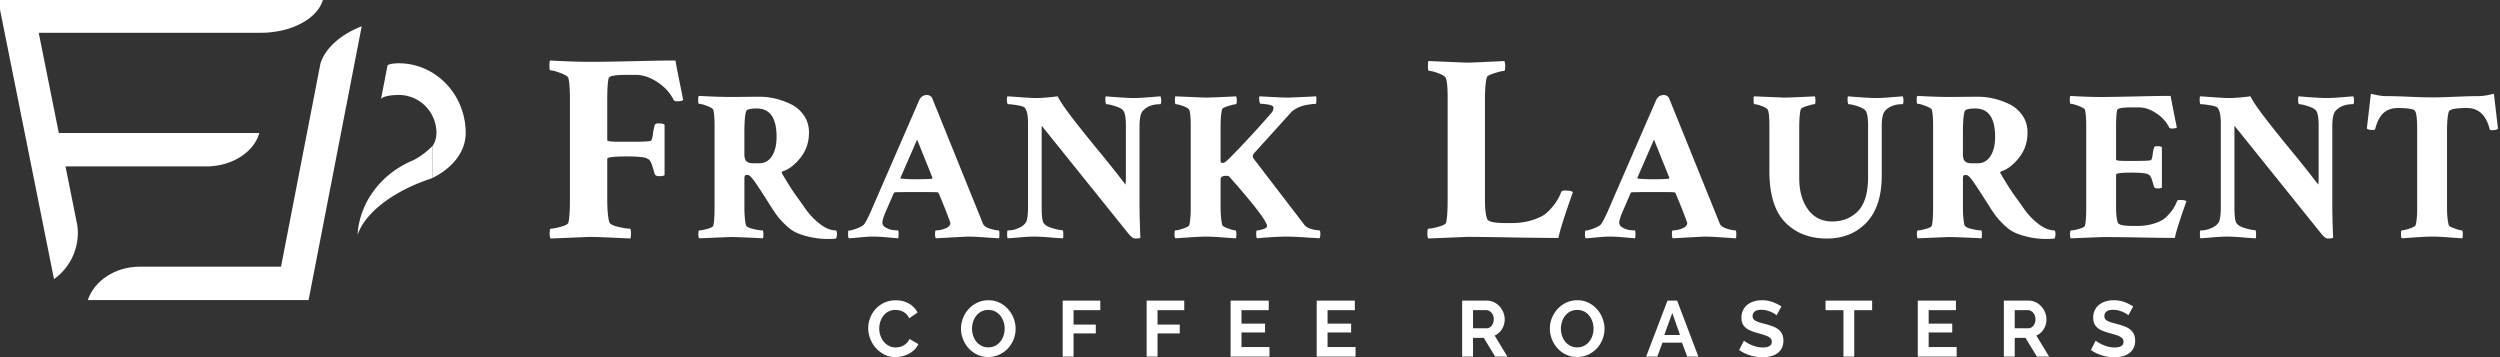 <svg version="1.1" id="Layer_1" xmlns="http://www.w3.org/2000/svg" x="0" y="0" viewBox="0 0 200 28.578" style="enable-background:new 0 0 200 28.578" xml:space="preserve"><rect x="0" y="0" width="200" height="28.578" fill="#333333" stroke="none"/><style>.st0{fill:none}.st1{fill:#fff}</style><g id="XMLID_1_"><path id="XMLID_2_" class="st0" d="M130.989 14.22c0 .045.011.068.034.068.341.034.762.051 1.262.051.455 0 .858-.011 1.211-.034l.051-.085-1.228-3.053-1.33 3.053z"/><path id="XMLID_89_" class="st0" d="M72.039 14.22c0 .045.011.068.034.068.341.034.762.051 1.262.051.455 0 .858-.011 1.211-.034l.051-.085-1.228-3.053-1.33 3.053z"/><path id="XMLID_90_" class="st0" d="M60.54 8.677c-.398 0-.66.045-.785.136-.125.091-.194.648-.205 1.671v1.842c0 .171.02.307.06.409a.42.42 0 0 0 .179.222.679.679 0 0 0 .222.085c.068.011.153.017.256.017h.461c.443 0 .787-.193 1.032-.58.244-.386.367-.898.367-1.535-.001-1.51-.529-2.267-1.587-2.267z"/><path id="XMLID_91_" class="st0" d="M80.024 25.248a1.19 1.19 0 0 0-.955-.454 1.19 1.19 0 0 0-.971.47 1.528 1.528 0 0 0-.249.479 1.787 1.787 0 0 0 .003 1.106c.059.181.144.341.255.479.111.139.248.25.41.334.162.084.346.126.552.126.21 0 .396-.043.558-.129.162-.086.298-.201.41-.344a1.53 1.53 0 0 0 .252-.482 1.784 1.784 0 0 0-.006-1.107 1.573 1.573 0 0 0-.259-.478z"/><path id="XMLID_92_" class="st0" d="M133.141 26.799h1.261l-.618-1.759z"/><path id="XMLID_93_" class="st0" d="M119.314 25.018c-.057-.065-.122-.116-.196-.151s-.148-.054-.224-.054h-1.053v1.451h1.091c.08 0 .155-.019.224-.057a.587.587 0 0 0 .18-.154.795.795 0 0 0 .12-.23.904.904 0 0 0-.006-.574.775.775 0 0 0-.136-.231z"/><path id="XMLID_94_" class="st0" d="M162.652 25.018a.611.611 0 0 0-.195-.151.505.505 0 0 0-.224-.054h-1.053v1.451h1.091c.08 0 .155-.019.224-.057a.587.587 0 0 0 .18-.154.772.772 0 0 0 .12-.23.904.904 0 0 0-.006-.574.777.777 0 0 0-.137-.231z"/><path id="XMLID_95_" class="st0" d="M127.134 25.248a1.192 1.192 0 0 0-.956-.454 1.19 1.19 0 0 0-.971.47 1.549 1.549 0 0 0-.249.479 1.787 1.787 0 0 0 .003 1.106c.059.181.144.341.256.479.111.139.248.25.41.334s.346.126.552.126c.21 0 .396-.043.558-.129.162-.086.298-.201.41-.344.111-.143.195-.304.252-.482a1.784 1.784 0 0 0-.006-1.107 1.573 1.573 0 0 0-.259-.478z"/><path id="XMLID_96_" class="st0" d="M158.024 8.677c-.398 0-.659.045-.785.136-.125.091-.194.648-.205 1.671v1.842c0 .171.02.307.06.409a.42.42 0 0 0 .179.222.679.679 0 0 0 .222.085c.068.011.154.017.256.017h.461c.443 0 .787-.193 1.032-.58.245-.386.367-.898.367-1.535-.001-1.51-.53-2.267-1.587-2.267z"/><path id="XMLID_97_" class="st1" d="M50.733 4.893c-1.464.036-2.658.053-3.582.053-.81 0-1.855-.035-3.134-.107-.043.043-.064.178-.064.405 0 .256.028.384.085.384.156 0 .423.071.799.213.376.142.586.27.629.384.085.327.128.881.128 1.663v8.059c0 .924-.043 1.549-.128 1.876-.043.114-.245.221-.608.32-.362.099-.629.149-.799.149-.057 0-.085.142-.085.426 0 .185.028.306.085.362l3.113-.128c.469 0 1.556.043 3.262.128.028-.085.043-.213.043-.384 0-.27-.029-.405-.085-.405-.213 0-.533-.05-.959-.149-.426-.099-.661-.235-.703-.405-.1-.44-.149-1.023-.149-1.748v-3.283c0-.128.512-.192 1.535-.192.924 0 1.478.057 1.663.171.014.014.043.032.085.053s.071.039.085.053a1.322 1.322 0 0 1 .171.299c.028.071.064.178.107.32.043.142.092.313.149.512.043.114.156.171.341.171.241 0 .391-.028.448-.085v-4.03c-.071-.071-.228-.107-.469-.107-.199 0-.306.05-.32.149-.057.199-.1.405-.128.618-.043.355-.1.562-.171.618-.085.057-.569.085-1.45.085h-1.13c-.611 0-.917-.043-.917-.128V7.931c0-.768.035-1.322.107-1.663.028-.185.49-.277 1.386-.277h.81c.554 0 1.123.192 1.706.576.583.384 1.009.846 1.279 1.386.043.099.142.149.298.149.256 0 .419-.035.49-.107-.398-1.961-.604-3.013-.618-3.155-.74 0-1.842.018-3.305.053z"/><path id="XMLID_100_" class="st1" d="M65.546 17.878a5.42 5.42 0 0 1-1.117-1.185 36.504 36.504 0 0 0-.588-.827 16.391 16.391 0 0 1-.631-.921c-.177-.279-.39-.628-.64-1.049-.057-.091-.04-.153.051-.188.512-.171.989-.54 1.433-1.109.443-.569.665-1.234.665-1.995 0-.523-.136-.981-.409-1.373s-.62-.691-1.04-.895a5.927 5.927 0 0 0-1.262-.452 5.452 5.452 0 0 0-1.211-.145c-.341 0-.748.003-1.219.009-.472.006-.861.008-1.168.008-.625 0-1.461-.028-2.507-.085-.034.034-.051.142-.051.324 0 .205.023.307.068.307.125 0 .338.057.64.171.301.114.469.216.503.307.068.262.102.705.102 1.33v6.447c0 .739-.034 1.239-.102 1.501-.034.091-.196.177-.486.256-.29.08-.503.119-.64.119-.046 0-.068.114-.068.341 0 .148.023.244.068.29l2.49-.102c.375 0 1.245.034 2.609.102.023-.068.034-.171.034-.307 0-.216-.023-.324-.068-.324-.171 0-.426-.04-.768-.119-.341-.079-.529-.188-.563-.324-.08-.352-.119-.819-.119-1.399v-2.319c0-.182.051-.273.154-.273.091 0 .154.006.188.017.057.023.128.08.213.171.085.091.19.228.316.409a40.607 40.607 0 0 1 .785 1.194c.182.284.33.518.443.699.227.352.409.62.546.802.136.182.344.409.622.682.278.273.557.478.836.614.278.136.648.259 1.109.367a6.69 6.69 0 0 0 1.526.162c.239 0 .438-.011.597-.034a.837.837 0 0 0 .068-.341c0-.148-.023-.25-.068-.307-.434-.001-.881-.186-1.341-.556zm-3.786-5.397c-.245.387-.588.58-1.032.58h-.461c-.102 0-.188-.006-.256-.017a.687.687 0 0 1-.222-.085.413.413 0 0 1-.179-.222 1.147 1.147 0 0 1-.06-.409v-1.842c.011-1.023.079-1.58.205-1.671.125-.091.386-.136.785-.136 1.057 0 1.586.756 1.586 2.268 0 .636-.122 1.147-.366 1.534z"/><path id="XMLID_103_" class="st1" d="M78.87 18.996c.654.045 1.003.068 1.049.068.023-.034.034-.148.034-.341 0-.193-.023-.29-.068-.29-.159 0-.392-.048-.699-.145-.307-.096-.495-.236-.563-.418a75.915 75.915 0 0 0-.563-1.399l-3.496-8.647a.475.475 0 0 0-.409-.222c-.296 0-.506.148-.631.443l-3.769 8.664-.085.205c-.057.125-.134.287-.23.486a4.474 4.474 0 0 1-.281.503c-.08.125-.279.247-.597.367-.318.119-.546.179-.682.179-.023 0-.034.119-.034.358 0 .125.023.21.068.256.216-.011.523-.037.921-.077s.739-.06 1.023-.06c.284 0 .651.02 1.1.06.449.04.747.065.895.077.023-.068.034-.188.034-.358s-.017-.262-.051-.273c-.114 0-.247-.009-.401-.026a1.644 1.644 0 0 1-.537-.179c-.205-.102-.307-.244-.307-.426s.113-.529.341-1.04l.563-1.296c.034-.057.074-.085.119-.085.398-.011.972-.017 1.723-.017.875 0 1.421.006 1.637.017.034 0 .074.023.119.068l.512 1.245c.284.739.426 1.12.426 1.143 0 .182-.131.327-.392.435a2.006 2.006 0 0 1-.767.162c-.046 0-.068.094-.068.281 0 .188.023.304.068.35 1.637-.091 2.496-.136 2.575-.136.294-.001.769.022 1.423.068zm-4.324-4.691c-.353.023-.756.034-1.211.034-.5 0-.921-.017-1.262-.051-.023 0-.034-.023-.034-.068l1.33-3.053 1.228 3.053-.051.085z"/><path id="XMLID_104_" class="st1" d="M91.4 8.899c.318-.375.79-.563 1.416-.563.057 0 .085-.108.085-.324a.685.685 0 0 0-.068-.307l-.947.077c-.495.04-.884.06-1.168.06-.455 0-1.205-.045-2.251-.136-.034.045-.046.162-.034.35.011.188.04.281.085.281.136 0 .367.051.691.154.324.102.537.216.64.341.148.171.222.58.222 1.228v4.008c0 .387-.012.62-.034.699a87.262 87.262 0 0 0-2.115-2.661c-.887-1.08-1.612-1.987-2.174-2.72s-.941-1.293-1.134-1.68c-.728.091-1.285.136-1.671.136-.296 0-.714-.02-1.254-.06-.54-.04-.901-.065-1.083-.077-.046.045-.063.162-.051.35.011.188.04.281.085.281.159 0 .409.028.75.085.341.057.54.125.597.205.171.216.256.62.256 1.211v6.703c0 .648-.057 1.063-.171 1.245-.102.171-.267.31-.495.418a2.168 2.168 0 0 1-.563.196 2.586 2.586 0 0 1-.392.034c-.034 0-.051.108-.051.324 0 .171.017.273.051.307.205-.011.534-.037.989-.077.455-.04.83-.06 1.126-.06.296 0 .727.023 1.296.068.568.045.904.068 1.006.068.023-.045.031-.165.026-.358-.006-.193-.026-.29-.06-.29-.171 0-.443-.054-.819-.162-.375-.108-.614-.258-.716-.452-.091-.182-.136-.586-.136-1.211v-6.532l6.941 8.63c.216.262.392.392.529.392.239 0 .381-.023.426-.068a74.581 74.581 0 0 1-.068-2.388v-6.481c0-.636.079-1.051.238-1.244z"/><path id="XMLID_105_" class="st1" d="M105.628 18.757c0-.216-.023-.324-.068-.324a2.69 2.69 0 0 1-.605-.102c-.267-.068-.463-.176-.588-.324l-4.042-5.27c-.136-.159-.131-.324.017-.495l2.933-3.24c.068-.079.151-.151.247-.213s.19-.117.281-.162a2.736 2.736 0 0 1 .614-.213l.29-.051a3.75 3.75 0 0 1 .247-.034c.062-.006.128-.008.196-.008l.102-.017c.034 0 .054-.088.06-.264.006-.176-.003-.287-.026-.333a114.15 114.15 0 0 1-2.251.102c-.262 0-1.023-.034-2.285-.102a.912.912 0 0 0 0 .358c.023.159.057.239.102.239.182 0 .398.023.648.068.25.045.375.125.375.239a.613.613 0 0 1-.136.392 80.792 80.792 0 0 1-3.104 3.377c-.421.432-.671.648-.75.648h-.136c-.023 0-.046-.011-.068-.034-.023-.023-.034-.057-.034-.102v-2.695c0-.659.04-1.143.119-1.45.023-.079.188-.168.495-.264s.512-.145.614-.145c.045 0 .068-.108.068-.324a.969.969 0 0 0-.051-.307 85.39 85.39 0 0 1-2.388.102c-.08 0-.904-.034-2.473-.102-.023.023-.034.136-.034.341 0 .193.023.29.068.29.125 0 .318.049.58.145.261.097.42.19.478.281.091.159.136.603.136 1.33v6.549c0 .603-.04 1.057-.119 1.364-.034.091-.199.185-.495.281-.296.097-.506.145-.631.145-.034 0-.051.119-.051.358 0 .136.023.227.068.273l1.126-.077c.591-.04 1.04-.06 1.347-.06.295 0 .745.023 1.347.068.602.045.944.068 1.023.068.023-.068.034-.171.034-.307 0-.216-.023-.324-.068-.324-.102 0-.298-.051-.588-.154-.29-.102-.446-.193-.469-.273-.091-.352-.136-.853-.136-1.501v-2.149c0-.193.148-.29.443-.29.125 0 .205.017.239.051 2.024 2.285 3.036 3.61 3.036 3.974 0 .091-.102.171-.307.239-.205.068-.37.102-.495.102-.046 0-.068.094-.068.281 0 .188.023.304.068.35 1-.091 1.808-.136 2.422-.136.284 0 .782.023 1.492.068l1.083.068a.67.67 0 0 0 .068-.305z"/><path id="XMLID_106_" class="st1" d="M125.833 15.371c-.085-.085-.298-.128-.64-.128-.171 0-.27.043-.298.128a4.084 4.084 0 0 1-.714 1.194c-.306.355-.579.597-.821.725-.711.37-1.507.554-2.388.554h-.554c-.895 0-1.379-.114-1.45-.341-.114-.327-.171-.839-.171-1.535v-8.08c0-.753.05-1.322.149-1.706.028-.099.234-.21.618-.33.384-.121.64-.181.768-.181.057 0 .085-.135.085-.405 0-.128-.021-.256-.064-.384-1.706.085-2.701.128-2.985.128-.1 0-1.13-.043-3.091-.128-.029.029-.043.171-.043.426 0 .242.028.362.085.362.156 0 .398.061.725.181.327.121.526.238.597.352.114.199.171.732.171 1.599v8.144c0 .924-.043 1.549-.128 1.876-.043.114-.245.221-.608.32-.362.099-.629.149-.799.149-.057 0-.085.142-.085.426 0 .185.028.306.085.362l3.113-.128c.611 0 1.776.014 3.496.043 1.719.028 2.985.043 3.795.043.072-.482.456-1.704 1.152-3.666z"/><path id="XMLID_109_" class="st1" d="M138.135 18.288c-.307-.096-.495-.236-.563-.418a75.915 75.915 0 0 0-.563-1.399l-3.496-8.647a.475.475 0 0 0-.409-.222c-.296 0-.506.148-.631.443l-3.769 8.664-.085.205c-.057.125-.134.287-.23.486-.097.199-.19.367-.281.503-.08.125-.279.247-.597.367-.318.119-.546.179-.682.179-.023 0-.034.119-.034.358 0 .125.023.21.068.256.216-.011.523-.037.921-.077s.739-.06 1.023-.06c.284 0 .651.02 1.1.06.449.04.748.065.895.077.023-.068.034-.188.034-.358s-.017-.262-.051-.273c-.114 0-.247-.009-.401-.026a1.644 1.644 0 0 1-.537-.179c-.205-.102-.307-.244-.307-.426s.113-.529.341-1.04l.563-1.296c.034-.057.074-.085.119-.085.398-.011.972-.017 1.723-.017.875 0 1.421.006 1.637.017.034 0 .074.023.119.068l.512 1.245c.284.739.426 1.12.426 1.143 0 .182-.131.327-.392.435a2.006 2.006 0 0 1-.767.162c-.045 0-.068.094-.068.281 0 .188.023.304.068.35 1.637-.091 2.496-.136 2.575-.136.296 0 .77.023 1.424.068.654.045 1.003.068 1.049.068.023-.034.034-.148.034-.341 0-.193-.023-.29-.068-.29-.16 0-.393-.049-.7-.145zm-4.639-3.983c-.352.023-.756.034-1.211.034-.5 0-.921-.017-1.262-.051-.023 0-.034-.023-.034-.068l1.33-3.053 1.228 3.053-.051.085z"/><path id="XMLID_110_" class="st1" d="M151.263 7.782c-.495.04-.884.06-1.168.06-.455 0-1.205-.045-2.251-.136-.034.045-.045.162-.034.35.011.188.04.281.085.281.136 0 .367.051.691.154.324.102.537.216.64.341.148.171.222.58.222 1.228v4.059c0 1.296-.27 2.22-.81 2.771-.54.552-1.231.827-2.072.827-.808 0-1.447-.318-1.919-.955s-.708-1.478-.708-2.524v-4.042c0-.659.04-1.143.119-1.45.023-.079.188-.168.495-.264s.512-.145.614-.145c.045 0 .068-.108.068-.324a.969.969 0 0 0-.051-.307 85.39 85.39 0 0 1-2.388.102c-.08 0-.904-.034-2.473-.102-.023.023-.034.136-.034.341 0 .193.023.29.068.29.125 0 .318.049.58.145.261.097.42.19.478.281.091.159.136.603.136 1.33v3.599c0 1.865.42 3.229 1.262 4.093.841.864 1.955 1.296 3.343 1.296 1.296 0 2.351-.426 3.164-1.279.813-.853 1.219-2.109 1.219-3.769v-3.889c0-.637.079-1.052.239-1.245.318-.375.79-.563 1.416-.563.057 0 .085-.108.085-.324a.685.685 0 0 0-.068-.307l-.948.077z"/><path id="XMLID_113_" class="st1" d="M163.029 17.878a5.42 5.42 0 0 1-1.117-1.185 36.504 36.504 0 0 0-.588-.827 16.391 16.391 0 0 1-.631-.921c-.176-.279-.39-.628-.64-1.049-.057-.091-.04-.153.051-.188.512-.171.989-.54 1.433-1.109.443-.569.665-1.234.665-1.995 0-.523-.136-.981-.409-1.373s-.62-.691-1.04-.895a5.927 5.927 0 0 0-1.262-.452 5.452 5.452 0 0 0-1.211-.145c-.341 0-.748.003-1.219.009-.472.006-.861.008-1.168.008-.625 0-1.461-.028-2.507-.085-.034.034-.051.142-.051.324 0 .205.023.307.068.307.125 0 .338.057.64.171.301.114.469.216.503.307.068.262.102.705.102 1.33v6.447c0 .739-.034 1.239-.102 1.501-.034.091-.196.177-.486.256-.29.08-.503.119-.64.119-.045 0-.068.114-.068.341 0 .148.023.244.068.29l2.49-.102c.375 0 1.245.034 2.609.102.023-.068.034-.171.034-.307 0-.216-.023-.324-.068-.324-.171 0-.426-.04-.768-.119-.341-.079-.529-.188-.563-.324-.08-.352-.119-.819-.119-1.399v-2.319c0-.182.051-.273.154-.273.091 0 .154.006.188.017.057.023.128.08.213.171.085.091.19.228.315.409a40.607 40.607 0 0 1 .785 1.194c.182.284.33.518.443.699.227.352.409.62.546.802.136.182.344.409.622.682.279.273.557.478.836.614.279.136.648.259 1.109.367a6.69 6.69 0 0 0 1.526.162c.239 0 .438-.011.597-.034a.837.837 0 0 0 .068-.341c0-.148-.023-.25-.068-.307-.433-.001-.879-.186-1.34-.556zm-3.786-5.397c-.245.387-.588.58-1.032.58h-.461c-.102 0-.188-.006-.256-.017a.687.687 0 0 1-.222-.085.413.413 0 0 1-.179-.222 1.147 1.147 0 0 1-.06-.409v-1.842c.011-1.023.079-1.58.205-1.671.125-.091.386-.136.785-.136 1.057 0 1.586.756 1.586 2.268.001.636-.121 1.147-.366 1.534z"/><path id="XMLID_114_" class="st1" d="M174.162 16.096a3.258 3.258 0 0 1-.571.955c-.245.284-.463.478-.657.58-.569.296-1.205.443-1.91.443h-.443c-.716 0-1.103-.091-1.16-.273-.091-.262-.136-.665-.136-1.211v-2.626c0-.102.409-.154 1.228-.154.739 0 1.182.045 1.33.136a.287.287 0 0 0 .068.043.258.258 0 0 1 .068.043 1.005 1.005 0 0 1 .137.239c.023.057.051.142.085.256.034.114.074.25.119.409.034.091.125.136.273.136.193 0 .313-.023.358-.068v-3.223c-.057-.057-.182-.085-.375-.085-.159 0-.245.04-.256.119-.045.159-.08.324-.102.495-.034.284-.08.449-.136.495-.068.045-.455.068-1.16.068h-.904c-.489 0-.733-.034-.733-.102v-2.626c0-.614.028-1.057.085-1.33.023-.148.392-.222 1.109-.222h.648c.443 0 .898.154 1.364.461.466.307.807.677 1.023 1.109.034.08.113.119.239.119.205 0 .335-.028.392-.085-.318-1.569-.483-2.41-.495-2.524-.648 0-1.603.014-2.865.043-1.262.028-2.143.043-2.643.043-.762 0-1.598-.028-2.507-.085-.034.034-.051.142-.051.324 0 .205.023.307.068.307.125 0 .338.057.64.171.301.114.469.216.503.307.068.262.102.705.102 1.33v6.447c0 .739-.034 1.239-.102 1.501-.034.091-.196.177-.486.256-.29.08-.503.119-.64.119-.045 0-.068.114-.068.341 0 .148.023.244.068.29l2.49-.102c.785 0 1.808.011 3.07.034 1.262.023 2.183.034 2.763.034.057-.386.364-1.364.921-2.933-.068-.068-.239-.102-.512-.102-.148-.004-.228.03-.239.098z"/><path id="XMLID_115_" class="st1" d="M187.307 7.782c-.495.04-.884.06-1.168.06-.455 0-1.205-.045-2.251-.136-.034.045-.045.162-.034.35.011.188.04.281.085.281.136 0 .367.051.691.154.324.102.537.216.64.341.148.171.222.58.222 1.228v4.008c0 .387-.011.62-.034.699a87.262 87.262 0 0 0-2.115-2.661c-.887-1.08-1.612-1.987-2.174-2.72s-.941-1.293-1.134-1.68c-.728.091-1.285.136-1.671.136-.296 0-.714-.02-1.254-.06-.54-.04-.901-.065-1.083-.077-.045.045-.063.162-.051.35.011.188.04.281.085.281.159 0 .409.028.75.085.341.057.54.125.597.205.171.216.256.62.256 1.211v6.703c0 .648-.057 1.063-.171 1.245-.102.171-.267.31-.495.418a2.168 2.168 0 0 1-.563.196 2.586 2.586 0 0 1-.392.034c-.034 0-.051.108-.051.324 0 .171.017.273.051.307.205-.011.534-.037.989-.077.455-.04.83-.06 1.126-.06.296 0 .727.023 1.296.068.568.045.904.068 1.006.068.023-.045.031-.165.026-.358-.006-.193-.026-.29-.06-.29-.171 0-.443-.054-.819-.162-.375-.108-.614-.258-.716-.452-.091-.182-.136-.586-.136-1.211v-6.532l6.941 8.63c.216.262.392.392.529.392.239 0 .381-.023.426-.068a77.822 77.822 0 0 1-.068-2.388v-6.481c0-.637.079-1.052.239-1.245.318-.375.79-.563 1.416-.563.057 0 .085-.108.085-.324a.685.685 0 0 0-.068-.307l-.948.078z"/><path id="XMLID_116_" class="st1" d="M199.513 7.5c-.5.125-.893.188-1.177.188-.478 0-1.103.017-1.876.051-.773.034-1.398.051-1.876.051s-1.1-.017-1.868-.051a44 44 0 0 0-1.867-.051c-.284 0-.677-.062-1.177-.188l-.324 2.78c.079.08.244.119.495.119.102 0 .159-.028.171-.085.159-.603.386-1.032.682-1.288.296-.256.676-.384 1.143-.384.409 0 .722.02.938.06.216.04.338.074.367.102.028.028.06.077.094.145.091.159.136.682.136 1.569v6.174c0 .569-.04 1.006-.119 1.313-.034.091-.199.185-.495.281-.296.097-.506.145-.631.145-.034 0-.051.119-.051.358 0 .136.023.227.068.273l1.126-.077c.591-.04 1.04-.06 1.347-.06.296 0 .745.023 1.347.068.603.045.944.068 1.023.068.023-.068.034-.171.034-.307 0-.216-.023-.324-.068-.324-.102 0-.298-.051-.588-.154-.29-.102-.446-.193-.469-.273-.091-.352-.136-.813-.136-1.381v-6.157c0-.693.045-1.2.136-1.518.045-.205.529-.307 1.45-.307.932 0 1.541.563 1.825 1.688.011.057.068.085.171.085.25 0 .415-.04.495-.119l-.326-2.794z"/><path id="XMLID_117_" class="st1" d="M72.553 27.427a1.182 1.182 0 0 1-.586.331 1.41 1.41 0 0 1-.315.038c-.193 0-.371-.042-.533-.126a1.326 1.326 0 0 1-.416-.334 1.515 1.515 0 0 1-.268-.483 1.74 1.74 0 0 1-.095-.571c0-.177.027-.354.082-.533.055-.179.135-.338.243-.479a1.178 1.178 0 0 1 .975-.476c.101 0 .204.012.309.035.105.023.206.06.303.11s.187.119.271.205c.084.086.156.192.214.319l.668-.461a1.73 1.73 0 0 0-.672-.706c-.301-.181-.657-.271-1.069-.271a2.13 2.13 0 0 0-1.627.707 2.313 2.313 0 0 0-.58 1.526 2.437 2.437 0 0 0 .609 1.58c.191.216.419.392.684.527.265.135.557.202.877.202a2.342 2.342 0 0 0 1.088-.271c.166-.088.315-.197.448-.325.132-.128.234-.276.306-.445l-.713-.41a.986.986 0 0 1-.203.311z"/><path id="XMLID_120_" class="st1" d="M80.651 24.737a2.209 2.209 0 0 0-.684-.52 1.97 1.97 0 0 0-.886-.198c-.315 0-.608.062-.877.186a2.205 2.205 0 0 0-.697.501 2.348 2.348 0 0 0-.627 1.582c0 .286.052.566.158.839.105.273.253.516.445.729.191.212.42.383.687.511.267.128.565.192.892.192.315 0 .608-.062.877-.186s.5-.29.694-.498a2.322 2.322 0 0 0 .618-1.573 2.407 2.407 0 0 0-.6-1.565zm-.363 2.097a1.53 1.53 0 0 1-.252.482 1.263 1.263 0 0 1-.41.344 1.172 1.172 0 0 1-.558.129c-.206 0-.39-.042-.552-.126a1.272 1.272 0 0 1-.41-.334 1.507 1.507 0 0 1-.255-.479 1.798 1.798 0 0 1-.003-1.106c.057-.179.14-.339.249-.479a1.19 1.19 0 0 1 .971-.47c.202 0 .384.041.545.123.162.082.299.192.41.331.111.139.198.298.259.479s.091.368.091.561c.001.185-.028.366-.085.545z"/><path id="XMLID_121_" class="st1" d="M85.015 28.527h.87v-1.854h1.779v-.706h-1.779v-1.154h2.138v-.763h-3.008z"/><path id="XMLID_122_" class="st1" d="M91.732 28.527h.87v-1.854h1.778v-.706h-1.778v-1.154h2.138v-.763h-3.008z"/><path id="XMLID_123_" class="st1" d="M99.319 26.597h1.885v-.706h-1.885v-1.078h2.181v-.763h-3.052v4.477h3.109v-.763h-2.238z"/><path id="XMLID_124_" class="st1" d="M106.205 26.597h1.886v-.706h-1.886v-1.078h2.182v-.763h-3.052v4.477h3.109v-.763h-2.239z"/><path id="XMLID_127_" class="st1" d="M120.159 26.329a1.49 1.49 0 0 0 .111-1.331 1.603 1.603 0 0 0-.296-.479 1.462 1.462 0 0 0-.451-.34 1.273 1.273 0 0 0-.571-.129h-1.98v4.478h.87v-1.501h.858l.914 1.501h.978l-1.022-1.684c.247-.106.444-.277.589-.515zm-.703-.507a.75.75 0 0 1-.12.23.552.552 0 0 1-.18.154.458.458 0 0 1-.224.057h-1.091v-1.451h1.053c.076 0 .15.018.224.054s.139.086.196.151a.76.76 0 0 1 .186.52.905.905 0 0 1-.044.285z"/><path id="XMLID_130_" class="st1" d="M127.761 24.737a2.209 2.209 0 0 0-.684-.52 1.97 1.97 0 0 0-.886-.198c-.315 0-.608.062-.877.186a2.205 2.205 0 0 0-.697.501c-.195.21-.349.452-.46.725a2.237 2.237 0 0 0-.167.857c0 .286.053.566.158.839.105.273.253.516.445.729.191.212.42.383.687.511.267.128.565.192.892.192.315 0 .608-.062.877-.186s.5-.29.694-.498a2.322 2.322 0 0 0 .618-1.573 2.31 2.31 0 0 0-.158-.833 2.368 2.368 0 0 0-.442-.732zm-.362 2.097a1.53 1.53 0 0 1-.252.482 1.274 1.274 0 0 1-.41.344 1.172 1.172 0 0 1-.558.129c-.206 0-.39-.042-.552-.126s-.298-.196-.41-.334a1.49 1.49 0 0 1-.256-.479 1.798 1.798 0 0 1-.003-1.106c.057-.179.14-.339.249-.479a1.19 1.19 0 0 1 .971-.47 1.195 1.195 0 0 1 .956.454c.111.139.198.298.259.479s.091.368.091.561c0 .185-.028.366-.085.545z"/><path id="XMLID_133_" class="st1" d="m133.399 24.05-1.709 4.478h.896l.41-1.116h1.564l.416 1.116h.896l-1.703-4.478h-.77zm-.258 2.749.643-1.76.618 1.76h-1.261z"/><path id="XMLID_134_" class="st1" d="M142.282 26.364a1.6 1.6 0 0 0-.454-.252 6.6 6.6 0 0 0-.596-.189 11.21 11.21 0 0 1-.445-.12 1.68 1.68 0 0 1-.319-.126.567.567 0 0 1-.192-.161.384.384 0 0 1-.066-.23c0-.16.059-.284.177-.372.118-.088.296-.132.536-.132.135 0 .267.017.397.05.13.034.251.075.363.123.111.048.206.098.284.148.078.05.131.09.161.12l.385-.706a3.238 3.238 0 0 0-.694-.35 2.467 2.467 0 0 0-.87-.148c-.227 0-.439.031-.637.091-.198.061-.371.15-.52.268a1.226 1.226 0 0 0-.35.442 1.396 1.396 0 0 0-.126.605c0 .172.026.321.079.445a.919.919 0 0 0 .236.328c.105.095.236.177.394.246s.344.133.558.192c.177.05.336.097.479.139.143.042.265.088.366.139.101.05.179.109.233.177a.38.38 0 0 1 .082.246c0 .307-.24.46-.719.46-.172 0-.341-.021-.505-.063a2.733 2.733 0 0 1-.448-.154 3.109 3.109 0 0 1-.35-.183 1.21 1.21 0 0 1-.205-.148l-.385.751c.261.185.555.328.883.429.328.101.66.151.997.151.218 0 .428-.024.628-.073.2-.048.376-.125.53-.23a1.15 1.15 0 0 0 .366-.413 1.3 1.3 0 0 0 .136-.615c0-.206-.034-.379-.101-.52a1.043 1.043 0 0 0-.288-.365z"/><path id="XMLID_135_" class="st1" d="M146.044 24.813h1.432v3.714h.864v-3.714h1.431v-.763h-3.727z"/><path id="XMLID_136_" class="st1" d="M154.293 26.597h1.886v-.706h-1.886v-1.078h2.182v-.763h-3.052v4.477h3.109v-.763h-2.239z"/><path id="XMLID_139_" class="st1" d="M163.498 26.329a1.49 1.49 0 0 0 .11-1.331 1.586 1.586 0 0 0-.297-.479 1.462 1.462 0 0 0-.451-.34 1.276 1.276 0 0 0-.571-.129h-1.98v4.478h.87v-1.501h.858l.915 1.501h.977l-1.022-1.684c.249-.106.445-.277.591-.515zm-.704-.507a.75.75 0 0 1-.12.23.552.552 0 0 1-.18.154.458.458 0 0 1-.224.057h-1.091v-1.451h1.053c.076 0 .15.018.224.054a.614.614 0 0 1 .195.151.8.8 0 0 1 .185.52.827.827 0 0 1-.042.285z"/><path id="XMLID_140_" class="st1" d="M170.422 26.364a1.6 1.6 0 0 0-.454-.252 6.6 6.6 0 0 0-.596-.189 11.21 11.21 0 0 1-.445-.12 1.68 1.68 0 0 1-.319-.126.567.567 0 0 1-.192-.161.384.384 0 0 1-.066-.23c0-.16.059-.284.177-.372.118-.088.296-.132.536-.132.135 0 .267.017.397.05.13.034.251.075.363.123.111.048.206.098.284.148.078.05.131.09.161.12l.385-.706a3.238 3.238 0 0 0-.694-.35 2.467 2.467 0 0 0-.87-.148c-.227 0-.439.031-.637.091-.198.061-.371.15-.52.268a1.226 1.226 0 0 0-.35.442 1.396 1.396 0 0 0-.126.605c0 .172.026.321.079.445a.919.919 0 0 0 .236.328c.105.095.236.177.394.246s.344.133.558.192c.177.05.336.097.479.139.143.042.265.088.366.139.101.05.179.109.233.177a.38.38 0 0 1 .082.246c0 .307-.24.46-.719.46-.172 0-.341-.021-.505-.063a2.733 2.733 0 0 1-.448-.154 3.109 3.109 0 0 1-.35-.183 1.21 1.21 0 0 1-.205-.148l-.385.751c.261.185.555.328.883.429.328.101.66.151.997.151.218 0 .428-.024.628-.073.2-.048.376-.125.53-.23.154-.105.275-.243.366-.413a1.3 1.3 0 0 0 .136-.615c0-.206-.034-.379-.101-.52a1.043 1.043 0 0 0-.288-.365z"/><g id="XMLID_5_"><path id="XMLID_6_" class="st1" d="M36.599 7.968a5.507 5.507 0 0 0-1.795-2.013c-.074-.049-.147-.099-.223-.145a5.157 5.157 0 0 0-2.673-.747c-.504 0-.91.088-.911.195l-.524 2.704c.012-.202.649-.365 1.436-.365.522 0 1.013.135 1.441.371a3.04 3.04 0 0 1 1.455 1.853c.072.261.111.536.112.821v.001a1.964 1.964 0 0 1-.335 1.08v2.518a5.742 5.742 0 0 0 1.39-.927c.803-.736 1.283-1.663 1.283-2.673a5.74 5.74 0 0 0-.656-2.673z"/><path id="XMLID_11_" class="st1" d="M33.099 12.805a7.738 7.738 0 0 0-1.028.509l-.048.028-.06.036-.054.033a7.462 7.462 0 0 0-1.501 1.239 7.09 7.09 0 0 0-.96 1.309c-.004.01-.01.019-.016.028a6.731 6.731 0 0 0-.643 1.604 6.29 6.29 0 0 0-.183 1.189l.002-.002a4.25 4.25 0 0 1 .628-1.149c.054-.072.11-.143.168-.215.413-.501.948-.982 1.585-1.428l.041-.028c.275-.19.569-.373.879-.548.478-.27.996-.521 1.549-.747l.031-.013c.32-.13.653-.251.994-.364l.099-.046V11.723c.017-.026.032-.053.048-.079a6.266 6.266 0 0 1-1.531 1.161z"/><path id="XMLID_12_" class="st1" d="M5.24 13.314h11.244c2.086 0 3.828-1.142 4.264-2.673H4.705L3.098 2.622h17.757c2.503 0 4.577-1.154 4.99-2.673H-.153v.002l-.01.002L4.321 22.33a4.55 4.55 0 0 0 1.87-4.276l-.951-4.74z"/><path id="XMLID_13_" class="st1" d="m25.64 5.063-.119.611-3.039 15.659H11.194c-1.981 0-3.65 1.128-4.172 2.673h17.664L28.938 2.1c-1.686.65-2.917 1.756-3.298 2.963z"/></g></g></svg>